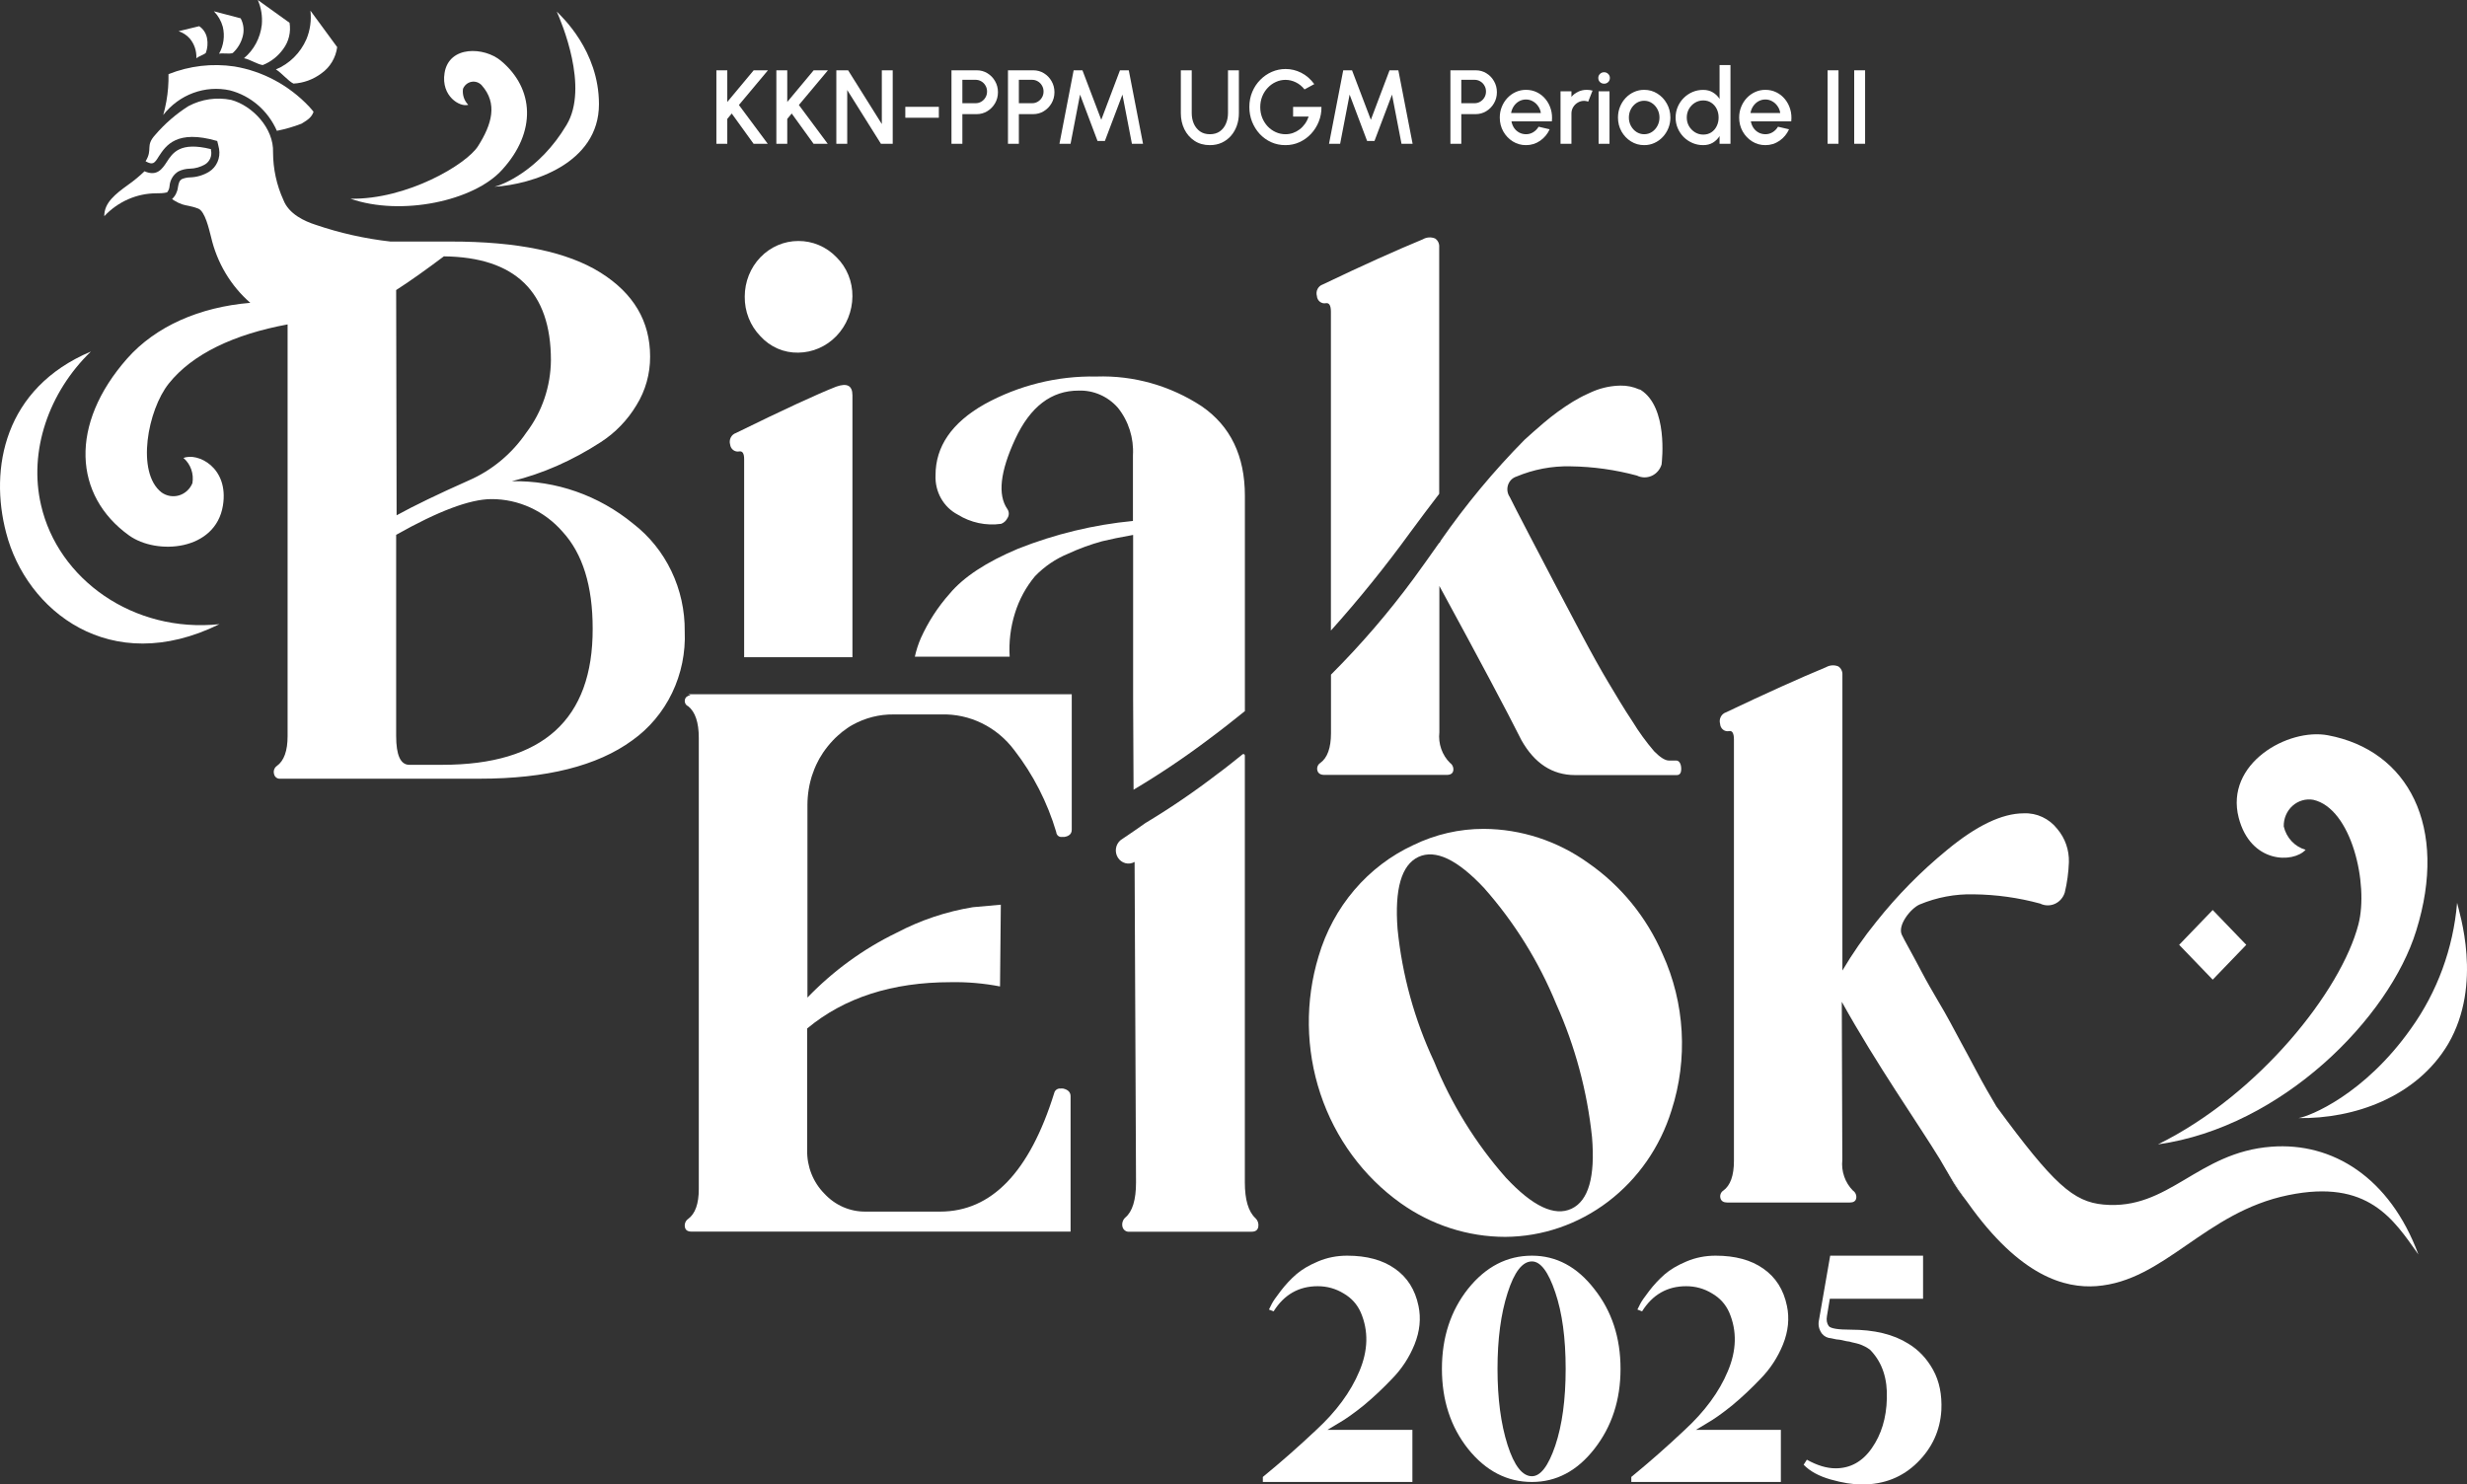 <svg width="334" height="201" viewBox="0 0 334 201" fill="none" xmlns="http://www.w3.org/2000/svg">
<rect x="0" y="0" width="334" height="201" fill="#333333" stroke="none"/>
<path d="M103.942 19.468H102.026L99.068 15.368L98.465 16.1V19.468H96.989V9.519H98.465V13.804L102.04 9.519H103.97L100.04 14.216L103.942 19.468Z" fill="white"/>
<path d="M112.061 19.468H110.146L107.188 15.368L106.584 16.1V19.468H105.109V9.519H106.584V13.804L110.16 9.519H112.09L108.159 14.216L112.061 19.468Z" fill="white"/>
<path d="M113.229 19.468V9.519H114.825L119.387 16.796V9.519H120.862V19.468H119.266L114.704 12.191V19.468H113.229Z" fill="white"/>
<path d="M122.568 14.465H127.108V15.943H122.568V14.465Z" fill="white"/>
<path d="M128.817 19.468V9.519H132.237C132.771 9.519 133.253 9.652 133.684 9.917C134.119 10.183 134.464 10.54 134.72 10.99C134.98 11.44 135.11 11.938 135.11 12.483C135.11 13.037 134.977 13.539 134.713 13.989C134.452 14.434 134.105 14.79 133.67 15.055C133.235 15.32 132.757 15.453 132.237 15.453H130.293V19.468H128.817ZM130.293 13.975H132.088C132.371 13.975 132.629 13.904 132.861 13.762C133.097 13.62 133.284 13.43 133.421 13.193C133.563 12.956 133.634 12.689 133.634 12.39C133.634 12.092 133.563 11.824 133.421 11.587C133.284 11.346 133.097 11.156 132.861 11.019C132.629 10.877 132.371 10.806 132.088 10.806H130.293V13.975Z" fill="white"/>
<path d="M136.466 19.468V9.519H139.885C140.42 9.519 140.902 9.652 141.333 9.917C141.768 10.183 142.113 10.54 142.368 10.99C142.629 11.44 142.759 11.938 142.759 12.483C142.759 13.037 142.626 13.539 142.361 13.989C142.101 14.434 141.754 14.79 141.318 15.055C140.883 15.32 140.406 15.453 139.885 15.453H137.941V19.468H136.466ZM137.941 13.975H139.736C140.02 13.975 140.278 13.904 140.51 13.762C140.746 13.62 140.933 13.43 141.07 13.193C141.212 12.956 141.283 12.689 141.283 12.39C141.283 12.092 141.212 11.824 141.07 11.587C140.933 11.346 140.746 11.156 140.51 11.019C140.278 10.877 140.02 10.806 139.736 10.806H137.941V13.975Z" fill="white"/>
<path d="M143.436 19.468L145.358 9.519H146.55L149.097 16.22L151.63 9.519H152.822L154.751 19.468H153.247L151.963 12.809L149.586 19.091H148.593L146.224 12.809L144.94 19.468H143.436Z" fill="white"/>
<path d="M163.8 19.653C163.005 19.653 162.312 19.458 161.721 19.07C161.134 18.681 160.678 18.16 160.352 17.507C160.03 16.848 159.869 16.119 159.869 15.318V9.519H161.345V15.318C161.345 15.839 161.439 16.317 161.629 16.753C161.823 17.184 162.102 17.53 162.466 17.791C162.835 18.047 163.279 18.175 163.8 18.175C164.334 18.175 164.783 18.047 165.147 17.791C165.512 17.53 165.786 17.184 165.97 16.753C166.16 16.317 166.254 15.839 166.254 15.318V9.519H167.73V15.318C167.73 15.92 167.638 16.483 167.453 17.009C167.269 17.53 167.004 17.99 166.659 18.388C166.313 18.786 165.899 19.096 165.417 19.319C164.935 19.541 164.395 19.653 163.8 19.653Z" fill="white"/>
<path d="M174.034 19.653C173.344 19.653 172.701 19.52 172.105 19.255C171.513 18.985 170.996 18.613 170.551 18.139C170.111 17.661 169.766 17.109 169.515 16.483C169.269 15.858 169.146 15.192 169.146 14.486C169.146 13.743 169.279 13.058 169.544 12.433C169.808 11.807 170.17 11.265 170.629 10.806C171.088 10.341 171.61 9.981 172.197 9.725C172.788 9.47 173.408 9.342 174.056 9.342C174.789 9.342 175.493 9.512 176.17 9.853C176.846 10.194 177.435 10.706 177.936 11.388L176.617 12.106C176.276 11.68 175.879 11.357 175.425 11.14C174.976 10.922 174.514 10.813 174.041 10.813C173.583 10.813 173.148 10.907 172.736 11.097C172.325 11.282 171.96 11.542 171.644 11.879C171.327 12.21 171.076 12.601 170.892 13.051C170.712 13.496 170.622 13.982 170.622 14.508C170.622 15.015 170.709 15.491 170.884 15.936C171.064 16.381 171.31 16.772 171.622 17.109C171.939 17.44 172.303 17.701 172.715 17.89C173.131 18.08 173.576 18.175 174.049 18.175C174.399 18.175 174.734 18.118 175.056 18.004C175.378 17.89 175.676 17.729 175.95 17.521C176.229 17.308 176.473 17.054 176.681 16.761C176.889 16.467 177.054 16.14 177.177 15.78H175.07V14.472H178.908C178.918 15.183 178.795 15.851 178.539 16.476C178.289 17.102 177.939 17.654 177.489 18.132C177.045 18.606 176.527 18.978 175.936 19.248C175.344 19.518 174.711 19.653 174.034 19.653Z" fill="white"/>
<path d="M179.933 19.468L181.856 9.519H183.048L185.595 16.22L188.127 9.519H189.319L191.249 19.468H189.745L188.461 12.809L186.084 19.091H185.091L182.721 12.809L181.437 19.468H179.933Z" fill="white"/>
<path d="M196.367 19.468V9.519H199.786C200.321 9.519 200.803 9.652 201.234 9.917C201.669 10.183 202.014 10.54 202.269 10.99C202.53 11.44 202.66 11.938 202.66 12.483C202.66 13.037 202.527 13.539 202.262 13.989C202.002 14.434 201.655 14.79 201.219 15.055C200.784 15.32 200.307 15.453 199.786 15.453H197.842V19.468H196.367ZM197.842 13.975H199.637C199.921 13.975 200.179 13.904 200.411 13.762C200.647 13.62 200.834 13.43 200.971 13.193C201.113 12.956 201.184 12.689 201.184 12.39C201.184 12.092 201.113 11.824 200.971 11.587C200.834 11.346 200.647 11.156 200.411 11.019C200.179 10.877 199.921 10.806 199.637 10.806H197.842V13.975Z" fill="white"/>
<path d="M206.597 19.653C205.944 19.653 205.348 19.485 204.809 19.148C204.274 18.812 203.846 18.362 203.525 17.798C203.208 17.23 203.05 16.602 203.05 15.915C203.05 15.394 203.142 14.908 203.326 14.458C203.511 14.003 203.764 13.605 204.085 13.264C204.412 12.918 204.79 12.648 205.22 12.454C205.651 12.26 206.11 12.163 206.597 12.163C207.141 12.163 207.64 12.277 208.094 12.504C208.548 12.727 208.936 13.037 209.257 13.435C209.579 13.828 209.815 14.283 209.967 14.799C210.118 15.311 210.163 15.856 210.101 16.434H204.632C204.693 16.761 204.811 17.057 204.986 17.322C205.166 17.582 205.393 17.788 205.667 17.94C205.946 18.092 206.256 18.17 206.597 18.175C206.956 18.175 207.283 18.085 207.576 17.905C207.874 17.724 208.117 17.476 208.307 17.158L209.803 17.507C209.52 18.137 209.092 18.653 208.519 19.056C207.947 19.454 207.306 19.653 206.597 19.653ZM204.582 15.304H208.612C208.564 14.963 208.444 14.655 208.25 14.38C208.061 14.1 207.822 13.88 207.533 13.719C207.249 13.553 206.937 13.47 206.597 13.47C206.261 13.47 205.949 13.551 205.66 13.712C205.376 13.873 205.14 14.093 204.951 14.373C204.766 14.648 204.643 14.958 204.582 15.304Z" fill="white"/>
<path d="M211.276 19.468V12.362H212.752V13.115C212.998 12.821 213.301 12.589 213.66 12.419C214.02 12.248 214.407 12.163 214.824 12.163C215.088 12.163 215.351 12.198 215.611 12.269L215.022 13.762C214.838 13.691 214.653 13.655 214.469 13.655C214.157 13.655 213.871 13.733 213.61 13.89C213.35 14.041 213.142 14.247 212.986 14.508C212.83 14.768 212.752 15.057 212.752 15.375V19.468H211.276Z" fill="white"/>
<path d="M216.431 12.362H217.907V19.468H216.431V12.362ZM217.183 11.331C216.956 11.331 216.767 11.258 216.615 11.111C216.464 10.964 216.388 10.78 216.388 10.557C216.388 10.339 216.464 10.157 216.615 10.01C216.767 9.858 216.954 9.782 217.176 9.782C217.393 9.782 217.578 9.858 217.729 10.01C217.881 10.157 217.956 10.339 217.956 10.557C217.956 10.78 217.881 10.964 217.729 11.111C217.583 11.258 217.4 11.331 217.183 11.331Z" fill="white"/>
<path d="M222.601 19.653C221.948 19.653 221.352 19.485 220.813 19.148C220.279 18.812 219.851 18.362 219.529 17.798C219.212 17.23 219.054 16.602 219.054 15.915C219.054 15.394 219.146 14.908 219.33 14.458C219.515 14.003 219.768 13.605 220.089 13.264C220.416 12.918 220.794 12.648 221.225 12.454C221.655 12.26 222.114 12.163 222.601 12.163C223.254 12.163 223.847 12.331 224.382 12.667C224.921 13.004 225.349 13.456 225.666 14.025C225.987 14.593 226.148 15.223 226.148 15.915C226.148 16.431 226.056 16.914 225.871 17.364C225.687 17.814 225.432 18.212 225.105 18.558C224.784 18.899 224.408 19.167 223.977 19.361C223.551 19.555 223.093 19.653 222.601 19.653ZM222.601 18.175C222.993 18.175 223.346 18.07 223.658 17.862C223.97 17.654 224.216 17.379 224.396 17.038C224.58 16.692 224.672 16.317 224.672 15.915C224.672 15.503 224.578 15.124 224.389 14.778C224.204 14.432 223.956 14.157 223.644 13.954C223.332 13.745 222.984 13.641 222.601 13.641C222.213 13.641 221.861 13.745 221.544 13.954C221.232 14.162 220.983 14.439 220.799 14.785C220.619 15.131 220.529 15.507 220.529 15.915C220.529 16.337 220.624 16.718 220.813 17.059C221.002 17.4 221.253 17.672 221.565 17.876C221.882 18.075 222.227 18.175 222.601 18.175Z" fill="white"/>
<path d="M232.807 8.809H234.283V19.468H232.807V18.423C232.575 18.793 232.273 19.091 231.899 19.319C231.525 19.541 231.088 19.653 230.586 19.653C230.071 19.653 229.588 19.555 229.139 19.361C228.69 19.167 228.293 18.899 227.947 18.558C227.607 18.212 227.34 17.814 227.146 17.364C226.952 16.914 226.855 16.431 226.855 15.915C226.855 15.399 226.952 14.915 227.146 14.465C227.34 14.01 227.607 13.613 227.947 13.271C228.293 12.926 228.69 12.655 229.139 12.461C229.588 12.267 230.071 12.17 230.586 12.17C231.088 12.17 231.525 12.284 231.899 12.511C232.273 12.734 232.575 13.027 232.807 13.392V8.809ZM230.601 18.224C231.017 18.224 231.381 18.122 231.693 17.919C232.005 17.71 232.247 17.431 232.417 17.08C232.592 16.73 232.679 16.341 232.679 15.915C232.679 15.484 232.592 15.093 232.417 14.742C232.242 14.392 231.998 14.115 231.686 13.911C231.379 13.703 231.017 13.598 230.601 13.598C230.189 13.598 229.813 13.703 229.473 13.911C229.137 14.119 228.867 14.399 228.664 14.749C228.465 15.1 228.366 15.489 228.366 15.915C228.366 16.346 228.468 16.737 228.671 17.087C228.879 17.433 229.151 17.71 229.487 17.919C229.827 18.122 230.199 18.224 230.601 18.224Z" fill="white"/>
<path d="M239.007 19.653C238.354 19.653 237.758 19.485 237.219 19.148C236.685 18.812 236.256 18.362 235.935 17.798C235.618 17.23 235.46 16.602 235.46 15.915C235.46 15.394 235.552 14.908 235.736 14.458C235.921 14.003 236.174 13.605 236.495 13.264C236.822 12.918 237.2 12.648 237.63 12.454C238.061 12.26 238.52 12.163 239.007 12.163C239.551 12.163 240.05 12.277 240.504 12.504C240.958 12.727 241.346 13.037 241.667 13.435C241.989 13.828 242.225 14.283 242.377 14.799C242.528 15.311 242.573 15.856 242.511 16.434H237.042C237.103 16.761 237.221 17.057 237.396 17.322C237.576 17.582 237.803 17.788 238.077 17.94C238.356 18.092 238.666 18.17 239.007 18.175C239.366 18.175 239.693 18.085 239.986 17.905C240.284 17.724 240.527 17.476 240.717 17.158L242.213 17.507C241.93 18.137 241.502 18.653 240.929 19.056C240.357 19.454 239.716 19.653 239.007 19.653ZM236.992 15.304H241.022C240.974 14.963 240.854 14.655 240.66 14.38C240.471 14.1 240.232 13.88 239.943 13.719C239.659 13.553 239.347 13.47 239.007 13.47C238.671 13.47 238.359 13.551 238.07 13.712C237.787 13.873 237.55 14.093 237.361 14.373C237.176 14.648 237.053 14.958 236.992 15.304Z" fill="white"/>
<path d="M247.433 19.468V9.519H248.908V19.468H247.433Z" fill="white"/>
<path d="M251.035 19.468V9.519H252.511V19.468H251.035Z" fill="white"/>
<path d="M109.317 108.995V135.069C112.819 131.436 116.906 128.467 121.393 126.294C124.639 124.586 128.124 123.418 131.719 122.835L135.499 122.496L135.391 133.565C133.193 133.14 130.959 132.947 128.724 132.988C120.786 132.988 114.304 135.078 109.28 139.256V155.74C109.26 156.834 109.456 157.92 109.857 158.931C110.258 159.943 110.855 160.858 111.611 161.619C112.328 162.397 113.191 163.015 114.146 163.433C115.102 163.851 116.13 164.062 117.167 164.051H127.275C134.239 164.051 139.388 158.707 142.721 148.018C142.762 147.828 142.867 147.66 143.018 147.545C143.169 147.429 143.356 147.375 143.543 147.392C143.675 147.375 143.809 147.375 143.941 147.392C144.605 147.542 144.943 147.893 144.943 148.432V166.759H93.617C93.097 166.759 92.795 166.558 92.723 166.132C92.685 165.925 92.707 165.711 92.787 165.516C92.866 165.322 93 165.157 93.17 165.042C94.124 164.34 94.607 162.998 94.607 160.993V99.895C94.607 97.814 94.124 96.385 93.17 95.62C93.009 95.553 92.877 95.43 92.795 95.272C92.713 95.114 92.688 94.931 92.723 94.755C92.795 94.404 93.061 94.204 93.496 94.116L93.17 94.003H145.101V112.342C145.101 112.881 144.774 113.207 144.11 113.32H143.784C143.69 113.334 143.594 113.328 143.502 113.301C143.411 113.275 143.325 113.229 143.251 113.167C143.177 113.104 143.117 113.027 143.074 112.939C143.03 112.851 143.005 112.754 142.999 112.656C141.799 108.623 139.873 104.863 137.323 101.574C136.158 100.019 134.657 98.77 132.941 97.93C131.224 97.089 129.341 96.68 127.444 96.736H120.995C119.05 96.71 117.13 97.198 115.415 98.152C115.179 98.282 114.95 98.424 114.727 98.579C114.252 98.893 113.803 99.25 113.386 99.644C113.169 99.844 112.952 100.045 112.747 100.271C112.267 100.782 111.827 101.331 111.43 101.913C111.321 102.07 111.22 102.233 111.128 102.402C111.008 102.582 110.899 102.771 110.802 102.966L110.512 103.542C110.317 103.948 110.148 104.367 110.005 104.796C109.551 106.146 109.319 107.566 109.317 108.995Z" fill="white"/>
<path d="M109.96 104.839C110.103 104.409 110.273 103.989 110.469 103.581C110.287 103.984 110.129 104.386 109.984 104.839H109.96Z" fill="white"/>
<path d="M113.341 99.723C113.759 99.327 114.209 98.97 114.686 98.654C114.213 98.976 113.764 99.333 113.341 99.723Z" fill="white"/>
<path d="M108.076 47.748C110.017 47.728 111.872 46.919 113.243 45.493C114.614 44.068 115.391 42.14 115.407 40.126C115.419 39.135 115.234 38.153 114.861 37.24C114.489 36.327 113.939 35.505 113.245 34.824C112.566 34.121 111.76 33.566 110.873 33.189C109.985 32.813 109.035 32.623 108.076 32.63C106.155 32.63 104.312 33.422 102.953 34.833C101.594 36.243 100.83 38.157 100.83 40.151C100.816 41.147 100.995 42.136 101.359 43.058C101.722 43.98 102.261 44.816 102.944 45.517C103.601 46.241 104.397 46.814 105.281 47.199C106.166 47.583 107.118 47.77 108.076 47.748Z" fill="white"/>
<path d="M100.084 61.123C100.518 61.048 100.748 61.386 100.748 62.163V88.989H115.409V53.514C115.409 52.198 114.673 51.822 113.187 52.361C110.675 53.351 106.146 55.432 99.637 58.629C99.333 58.729 99.08 58.951 98.933 59.244C98.786 59.538 98.757 59.88 98.852 60.195C98.869 60.343 98.915 60.484 98.988 60.612C99.06 60.74 99.157 60.851 99.273 60.938C99.388 61.025 99.52 61.086 99.66 61.118C99.799 61.15 99.944 61.152 100.084 61.123Z" fill="white"/>
<path d="M225.092 129.177C228.115 135.807 228.548 143.395 226.299 150.35C224.765 155.3 221.764 159.621 217.723 162.696C213.683 165.771 208.81 167.443 203.8 167.473C198.743 167.471 193.804 165.88 189.634 162.91C184.574 159.307 180.763 154.112 178.762 148.091C176.762 142.069 176.678 135.54 178.523 129.466C179.5 126.152 181.151 123.095 183.363 120.5C185.576 117.905 188.299 115.833 191.349 114.423C194.338 112.97 197.6 112.221 200.902 112.229C205.948 112.257 210.868 113.865 215.019 116.842C219.427 119.89 222.918 124.165 225.092 129.177ZM203.872 159.45C207.496 163.336 210.458 164.74 212.761 163.662C215.056 162.584 215.986 159.363 215.539 153.972C214.884 147.743 213.252 141.667 210.708 135.984C208.336 130.195 205.028 124.87 200.926 120.239C197.303 116.37 194.34 114.966 192.037 116.027C189.742 117.106 188.8 120.365 189.211 125.78C189.833 132.014 191.505 138.085 194.15 143.718C196.5 149.501 199.788 154.823 203.872 159.45Z" fill="white"/>
<path d="M263.505 158.373C263.674 158.661 263.807 158.924 263.928 159.163C264.647 160.484 265.497 161.723 266.464 162.861C265.466 161.523 264.479 160.028 263.505 158.373Z" fill="white"/>
<path d="M327.419 169.856C324.062 165.117 320.62 159.602 309.811 161.82C298.459 164.14 293.084 173.453 283.809 174.143C279.595 174.444 273.532 172.889 266.419 162.861C265.452 161.524 264.466 160.028 263.46 158.373L262.638 156.957C259.788 152.294 254.04 144.095 249.354 135.646L249.426 157.057C249.345 157.817 249.433 158.585 249.682 159.304C249.931 160.023 250.335 160.674 250.863 161.206C251.028 161.315 251.159 161.471 251.238 161.656C251.318 161.841 251.343 162.047 251.31 162.247C251.238 162.635 250.936 162.823 250.429 162.823H233.871C233.352 162.823 233.038 162.635 232.929 162.247C232.874 162.053 232.882 161.846 232.952 161.658C233.022 161.47 233.15 161.311 233.316 161.206C234.27 160.517 234.753 159.175 234.753 157.17V100.146C234.753 99.306 234.535 98.892 234.089 98.993C233.946 99.022 233.799 99.018 233.658 98.983C233.517 98.948 233.384 98.882 233.27 98.789C233.155 98.697 233.062 98.58 232.994 98.446C232.927 98.312 232.889 98.165 232.881 98.015C232.789 97.702 232.819 97.365 232.963 97.075C233.107 96.784 233.355 96.564 233.654 96.46C239.137 93.853 243.658 91.814 247.216 90.343C247.469 90.198 247.749 90.112 248.037 90.093C248.326 90.073 248.614 90.12 248.883 90.23C249.067 90.352 249.217 90.524 249.314 90.727C249.412 90.93 249.455 91.157 249.438 91.384V131.409C250.814 129.082 252.357 126.866 254.052 124.778C256.879 121.226 260.061 117.994 263.544 115.138C267.57 111.795 271.052 110.124 273.991 110.124C274.858 110.084 275.721 110.256 276.512 110.626C277.303 110.996 277.999 111.554 278.544 112.255C279.595 113.496 280.152 115.104 280.102 116.755C280.052 118.134 279.866 119.503 279.546 120.842C279.441 121.182 279.268 121.495 279.037 121.761C278.807 122.026 278.524 122.236 278.208 122.379C277.893 122.521 277.551 122.592 277.207 122.586C276.863 122.581 276.524 122.499 276.213 122.346C273.275 121.546 270.253 121.125 267.216 121.093C264.707 121.028 262.212 121.498 259.885 122.472C258.677 123.011 256.902 125.242 257.47 126.546C257.832 127.323 258.75 128.89 260.151 131.56C261.551 134.23 263.158 136.737 264.039 138.429C264.921 140.122 266.092 142.19 267.53 144.923C268.544 146.841 269.474 148.445 270.295 149.824C278.036 160.379 280.718 162.723 284.788 163.099C293.64 163.914 297.492 156.004 307.528 155.264C315.741 154.638 323.53 159.364 327.419 169.856Z" fill="white"/>
<path d="M292.162 154.95C305.906 148.169 316.98 134.104 319.299 125.166C320.712 119.726 318.381 109.472 313.188 108.293C312.689 108.206 312.177 108.235 311.689 108.378C311.201 108.52 310.75 108.773 310.368 109.118C309.986 109.464 309.682 109.892 309.478 110.374C309.275 110.856 309.177 111.378 309.191 111.904C309.367 112.656 309.735 113.347 310.255 113.902C310.775 114.458 311.43 114.858 312.15 115.063C310.447 116.905 304.698 116.918 303.092 110.725C301.196 103.38 309.758 98.541 315.169 99.556C326.038 101.587 331.521 111.916 327.125 126.019C323.49 137.802 308.973 152.581 292.162 154.95Z" fill="white"/>
<path d="M47.444 26.904C55.101 27.041 63.145 22.265 64.715 19.796C66.599 16.825 67.42 14.005 65.198 11.523C65.019 11.338 64.799 11.201 64.558 11.124C64.317 11.047 64.061 11.033 63.814 11.082C63.566 11.132 63.333 11.244 63.137 11.408C62.94 11.572 62.785 11.783 62.685 12.024C62.63 12.418 62.665 12.82 62.789 13.198C62.913 13.575 63.122 13.916 63.398 14.193C62.275 14.543 59.691 13.027 60.186 9.893C60.777 6.132 65.572 6.333 67.83 8.238C72.335 11.999 72.661 17.865 67.987 22.98C64.195 27.217 54.316 29.31 47.444 26.904Z" fill="white"/>
<path d="M311.174 151.39C312.696 151.165 320.111 148.194 326.415 139.269C329.976 134.304 332.138 128.411 332.659 122.245C332.925 123.499 336.185 133.239 331.451 141.349C327.176 148.545 318.734 151.503 311.174 151.39Z" fill="white"/>
<path d="M66.95 25.286C67.941 25.06 72.989 23.155 76.708 16.912C79.776 11.798 75.996 2.973 75.38 1.569C75.996 2.208 81.092 6.834 81.092 14.104C81.092 22.19 71.95 24.985 66.95 25.286Z" fill="white"/>
<path d="M299.573 123.215L295.03 127.931L299.573 132.646L304.116 127.931L299.573 123.215Z" fill="white"/>
<path d="M22.573 21.937C21.981 22.839 21.268 23.942 19.566 23.19C18.879 23.854 18.144 24.461 17.368 25.008C15.629 26.262 14.095 27.452 14.119 29.27C15.035 28.294 16.13 27.517 17.339 26.985C18.548 26.453 19.847 26.178 21.16 26.174C21.619 26.174 22.102 26.174 22.621 26.048C22.826 25.799 22.945 25.486 22.959 25.158C22.994 24.756 23.121 24.367 23.332 24.027C23.542 23.686 23.828 23.404 24.167 23.203C24.648 22.971 25.17 22.847 25.701 22.839C26.429 22.824 27.143 22.621 27.778 22.25C28.09 22.057 28.334 21.766 28.476 21.419C28.617 21.071 28.648 20.686 28.563 20.32V20.194C24.384 19.154 23.382 20.683 22.573 21.937Z" fill="white"/>
<path d="M85.747 70.925C81.075 67.079 75.26 65.04 69.298 65.159C71.387 64.644 73.431 63.947 75.409 63.078C77.468 62.168 79.455 61.091 81.351 59.857C83.31 58.591 84.963 56.876 86.181 54.842C87.393 52.884 88.031 50.602 88.017 48.274C88.017 43.502 85.775 39.712 81.29 36.904C76.806 34.096 70.047 32.696 61.013 32.705H52.861C49.417 32.318 46.02 31.557 42.729 30.436C41.243 29.959 39.106 28.994 38.369 27.076C37.45 25.062 36.972 22.862 36.968 20.633C37.089 17.361 34.154 14.29 31.292 13.525C29.331 13.126 27.298 13.422 25.519 14.365C23.84 15.427 22.322 16.741 21.014 18.264C19.625 19.793 20.737 20.169 19.71 21.837C20.7 22.388 20.918 22.125 21.509 21.16C22.464 19.706 23.925 17.499 29.408 19.091C29.408 19.091 29.661 20.069 29.661 20.169C29.762 20.765 29.687 21.378 29.445 21.929C29.204 22.479 28.808 22.941 28.309 23.253C27.52 23.733 26.626 23.996 25.712 24.018C25.344 24.028 24.981 24.105 24.637 24.243C24.275 24.456 24.203 24.757 24.094 25.334C24.025 25.955 23.742 26.529 23.297 26.951L23.587 27.151C23.937 27.37 24.309 27.547 24.698 27.678C25.217 27.854 25.906 27.879 26.835 28.242C27.765 28.606 28.285 30.987 28.575 32.09C29.378 35.576 31.241 38.701 33.888 41.003C26.992 41.58 21.087 44.187 17.234 48.525C9.324 57.487 9.988 67.115 17.464 72.492C21.208 75.188 29.178 74.611 30.181 68.456C31.026 63.266 26.727 61.236 24.843 62.013C25.316 62.419 25.678 62.95 25.89 63.548C26.102 64.147 26.157 64.794 26.05 65.422C25.886 65.819 25.639 66.173 25.327 66.459C25.015 66.744 24.646 66.955 24.247 67.075C23.847 67.194 23.427 67.221 23.016 67.152C22.605 67.083 22.215 66.92 21.872 66.676C18.382 63.968 20.012 55.482 22.85 51.934C26.05 47.923 31.69 45.265 38.937 43.924V99.669C38.937 101.662 38.453 103.016 37.487 103.706C37.319 103.821 37.191 103.989 37.121 104.185C37.051 104.381 37.044 104.596 37.101 104.796C37.139 104.991 37.245 105.164 37.399 105.282C37.553 105.4 37.744 105.455 37.934 105.436H64.926C73.976 105.436 80.868 103.706 85.602 100.246C87.897 98.614 89.754 96.402 90.996 93.818C92.239 91.234 92.826 88.364 92.703 85.479C92.73 82.656 92.113 79.866 90.904 77.337C89.696 74.808 87.928 72.611 85.747 70.925ZM53.634 39.273C55.591 38.02 57.716 36.49 60.095 34.71C69.757 34.819 74.588 39.507 74.588 48.775C74.555 52.336 73.383 55.785 71.254 58.578C69.296 61.447 66.601 63.687 63.477 65.046C59.322 66.893 56.062 68.469 53.695 69.772L53.634 39.273ZM59.854 103.555H55.409C54.226 103.555 53.634 102.252 53.634 99.644V72.417C59.334 69.2 63.63 67.587 66.52 67.579C68.341 67.571 70.142 67.962 71.807 68.727C73.472 69.491 74.963 70.612 76.182 72.016C78.887 74.974 80.24 79.337 80.24 85.103C80.28 97.413 73.485 103.564 59.854 103.555Z" fill="white"/>
<path d="M22.1 15.569C23.164 14.204 24.571 13.17 26.165 12.582C27.759 11.994 29.478 11.873 31.134 12.235C32.521 12.595 33.812 13.274 34.911 14.222C36.011 15.17 36.891 16.363 37.486 17.712C38.621 17.489 39.736 17.166 40.819 16.747C41.81 16.171 42.232 15.782 42.45 15.13C42.317 14.967 42.112 14.716 41.846 14.428C39.122 11.544 35.579 9.642 31.738 9C28.726 8.553 25.654 8.911 22.813 10.041C22.837 11.276 22.74 12.511 22.523 13.726C22.402 14.416 22.257 15.005 22.1 15.569Z" fill="white"/>
<path d="M37.353 9.4C39.186 8.642 40.666 7.178 41.483 5.314C41.991 4.095 42.178 2.759 42.027 1.44L45.65 6.379C45.555 7.092 45.316 7.776 44.95 8.387C44.584 8.999 44.098 9.523 43.525 9.927C42.416 10.761 41.099 11.244 39.732 11.318C39.008 10.967 38.114 9.852 37.353 9.4Z" fill="white"/>
<path d="M33.029 7.885C34.375 6.764 35.243 5.139 35.444 3.36C35.55 2.21 35.362 1.051 34.901 0L39.2 3.084C39.303 3.702 39.281 4.335 39.135 4.943C38.989 5.552 38.724 6.122 38.355 6.619C37.648 7.614 36.679 8.376 35.565 8.812C34.792 8.687 33.778 8.01 33.029 7.885Z" fill="white"/>
<path d="M29.659 7.269C30.278 6.173 30.46 4.868 30.166 3.634C29.948 2.835 29.531 2.109 28.959 1.528L32.582 2.481C32.785 2.859 32.913 3.276 32.959 3.707C33.004 4.137 32.967 4.573 32.847 4.988C32.615 5.839 32.149 6.601 31.507 7.182C31.024 7.345 30.178 7.157 29.659 7.269Z" fill="white"/>
<path d="M26.584 7.884C26.632 6.907 26.311 5.95 25.69 5.214C25.279 4.752 24.759 4.411 24.18 4.224L26.97 3.547C27.245 3.731 27.482 3.972 27.664 4.254C27.847 4.537 27.973 4.855 28.033 5.189C28.157 5.853 28.099 6.539 27.864 7.17C27.55 7.433 26.91 7.621 26.584 7.884Z" fill="white"/>
<path d="M12.308 47.596C6.583 53.125 3.854 61.097 5.557 68.393C7.851 78.421 18.044 85.742 29.711 84.513C14.904 91.809 3.552 82.658 0.835 72.154C-1.46 63.454 0.545 52.561 12.308 47.596Z" fill="white"/>
<path d="M170.36 166.096C170.287 166.548 169.986 166.773 169.466 166.773H152.921C152.71 166.801 152.496 166.748 152.32 166.623C152.144 166.498 152.018 166.311 151.967 166.096C151.914 165.87 151.924 165.632 151.994 165.411C152.065 165.189 152.193 164.993 152.365 164.843C153.319 164.04 153.803 162.461 153.803 160.117L153.609 116.706C153.231 116.923 152.787 116.983 152.367 116.875C151.948 116.766 151.583 116.497 151.347 116.122C151.11 115.746 151.019 115.292 151.091 114.849C151.164 114.407 151.394 114.009 151.737 113.736L153.585 112.482L155.07 111.442C155.152 111.405 155.229 111.359 155.3 111.304C158.581 109.322 161.754 107.155 164.805 104.81C166.012 103.933 167.087 103.043 168.222 102.14C168.25 102.117 168.284 102.102 168.32 102.098C168.355 102.093 168.391 102.099 168.424 102.115C168.457 102.13 168.484 102.155 168.504 102.186C168.524 102.217 168.535 102.253 168.536 102.291V160.092C168.536 162.423 169.007 164.053 169.974 164.943C170.127 165.085 170.243 165.266 170.311 165.467C170.379 165.669 170.396 165.886 170.36 166.096Z" fill="white"/>
<path d="M137.408 83.035C137.977 81.19 138.902 79.484 140.125 78.02C141.408 76.691 142.942 75.649 144.63 74.962C146.102 74.281 147.625 73.724 149.183 73.294C150.294 73.019 151.707 72.731 153.41 72.43V94.642L153.47 106.927C157.002 104.829 160.421 102.532 163.711 100.045C165.402 98.792 166.984 97.538 168.542 96.285C168.542 95.921 168.542 95.52 168.542 95.031V67.127C168.542 61.737 166.598 57.7 162.709 55.018C158.449 52.216 153.475 50.81 148.434 50.981C143.152 50.876 137.931 52.17 133.266 54.742C128.853 57.249 126.651 60.458 126.659 64.369C126.614 65.459 126.873 66.538 127.404 67.479C127.935 68.419 128.717 69.181 129.655 69.672C131.424 70.774 133.503 71.217 135.548 70.925C135.907 70.792 136.204 70.523 136.381 70.173C136.509 69.991 136.578 69.772 136.578 69.546C136.578 69.321 136.509 69.102 136.381 68.92C135.053 67.006 135.407 63.851 137.444 59.455C139.481 55.06 142.351 52.87 146.055 52.887C147.043 52.855 148.025 53.045 148.936 53.443C149.846 53.841 150.664 54.438 151.333 55.193C152.788 56.993 153.523 59.304 153.386 61.649V70.537C148.06 71.049 142.826 72.314 137.831 74.297C133.531 76.103 130.44 78.137 128.556 80.402C126.971 82.186 125.66 84.211 124.667 86.407C124.319 87.213 124.048 88.053 123.858 88.914H136.695C136.574 86.925 136.815 84.93 137.408 83.035Z" fill="white"/>
<path d="M179.511 41.053C179.958 40.978 180.187 41.367 180.187 42.207V85.379C183.98 81.149 187.56 76.718 190.912 72.104C192.289 70.224 193.605 68.494 194.849 66.864V33.444C194.866 33.218 194.823 32.991 194.725 32.788C194.627 32.585 194.478 32.413 194.293 32.291C194.025 32.178 193.736 32.13 193.448 32.15C193.159 32.169 192.878 32.256 192.627 32.404C189.076 33.871 184.547 35.901 179.076 38.521C178.776 38.622 178.525 38.842 178.378 39.132C178.231 39.423 178.2 39.761 178.291 40.076C178.301 40.227 178.341 40.374 178.409 40.508C178.478 40.641 178.573 40.758 178.688 40.851C178.804 40.943 178.937 41.009 179.079 41.044C179.221 41.079 179.368 41.082 179.511 41.053Z" fill="white"/>
<path d="M226.96 102.979H225.957C225.438 102.979 224.75 102.541 223.953 101.726C222.87 100.466 221.888 99.116 221.018 97.689C219.81 95.884 218.772 94.104 217.733 92.374C216.694 90.644 215.463 88.426 214.013 85.693L210.511 79.062C209.629 77.369 208.47 75.176 207.069 72.48C205.668 69.785 204.775 68.068 204.4 67.291C204.241 67.06 204.136 66.793 204.095 66.512C204.055 66.231 204.079 65.944 204.166 65.674C204.254 65.405 204.401 65.161 204.597 64.962C204.793 64.764 205.032 64.617 205.294 64.533C207.62 63.555 210.115 63.081 212.624 63.142C215.661 63.18 218.682 63.601 221.622 64.395C221.932 64.548 222.27 64.63 222.614 64.637C222.957 64.643 223.298 64.573 223.614 64.432C223.929 64.291 224.212 64.082 224.443 63.818C224.675 63.554 224.849 63.242 224.955 62.903C225.027 62.327 225.825 55.156 222.141 52.8L222.02 52.737H221.948C221.145 52.374 220.276 52.194 219.4 52.211C218.185 52.231 216.983 52.473 215.849 52.925C215.535 53.05 215.221 53.201 214.895 53.351L214.364 53.602L213.905 53.84L212.938 54.392C211.545 55.25 210.217 56.218 208.965 57.287C208.071 58.052 207.214 58.804 206.405 59.544C202.24 63.763 198.434 68.347 195.028 73.245C195.028 73.345 194.908 73.458 194.859 73.546V73.483C193.652 75.226 192.444 76.868 191.429 78.284C188.01 82.927 184.255 87.294 180.198 91.346V99.269C180.198 101.262 179.715 102.616 178.749 103.305C178.583 103.41 178.455 103.569 178.385 103.757C178.315 103.945 178.307 104.152 178.362 104.346C178.471 104.722 178.785 104.922 179.304 104.922H195.874C196.393 104.922 196.683 104.722 196.755 104.346C196.788 104.147 196.764 103.943 196.687 103.759C196.609 103.574 196.482 103.416 196.321 103.305C195.786 102.778 195.376 102.128 195.125 101.408C194.873 100.688 194.786 99.917 194.871 99.156V79.337C200.354 89.416 204.058 96.377 205.982 100.221C207.753 103.364 210.169 104.939 213.228 104.947H227.008C227.455 104.947 227.648 104.621 227.612 103.97C227.576 103.318 227.274 102.979 226.96 102.979Z" fill="white"/>
<path d="M191.221 200.66H170.973V199.979C173.466 197.936 175.861 195.828 178.16 193.656C180.911 191.127 182.87 188.468 184.035 185.68C185.233 182.859 185.298 180.2 184.229 177.703C183.744 176.601 182.967 175.742 181.899 175.126C180.83 174.477 179.665 174.153 178.402 174.153C175.845 174.153 173.854 175.288 172.43 177.557L171.799 177.314C171.896 177.12 172.025 176.86 172.187 176.536C172.349 176.212 172.754 175.628 173.401 174.785C174.049 173.942 174.745 173.196 175.489 172.548C176.234 171.899 177.221 171.316 178.451 170.797C179.681 170.278 180.992 170.019 182.384 170.019C185.039 170.019 187.191 170.602 188.842 171.77C190.525 172.937 191.594 174.623 192.047 176.828C192.403 178.514 192.225 180.249 191.513 182.032C190.801 183.783 189.797 185.323 188.502 186.652C187.24 187.982 185.945 189.198 184.618 190.3C183.291 191.37 182.141 192.181 181.17 192.732L179.714 193.607H191.221V200.66Z" fill="white"/>
<path d="M215.854 174.542C218.218 177.525 219.399 181.124 219.399 185.339C219.399 189.554 218.218 193.17 215.854 196.185C213.524 199.168 210.707 200.66 207.406 200.66C204.039 200.66 201.158 199.168 198.763 196.185C196.399 193.202 195.218 189.587 195.218 185.339C195.218 181.092 196.399 177.476 198.763 174.493C201.158 171.51 204.039 170.019 207.406 170.019C210.707 170.019 213.524 171.527 215.854 174.542ZM210.562 195.747C211.501 192.959 211.97 189.489 211.97 185.339C211.97 181.189 211.501 177.736 210.562 174.98C209.623 172.191 208.571 170.797 207.406 170.797C206.111 170.797 205.01 172.224 204.104 175.077C203.197 177.898 202.744 181.319 202.744 185.339C202.744 189.36 203.197 192.797 204.104 195.65C205.01 198.471 206.111 199.881 207.406 199.881C208.571 199.881 209.623 198.503 210.562 195.747Z" fill="white"/>
<path d="M241.106 200.66H220.858V199.979C223.35 197.936 225.746 195.828 228.044 193.656C230.796 191.127 232.754 188.468 233.919 185.68C235.117 182.859 235.182 180.2 234.114 177.703C233.628 176.601 232.851 175.742 231.783 175.126C230.715 174.477 229.549 174.153 228.287 174.153C225.729 174.153 223.739 175.288 222.314 177.557L221.683 177.314C221.78 177.12 221.91 176.86 222.072 176.536C222.233 176.212 222.638 175.628 223.285 174.785C223.933 173.942 224.629 173.196 225.373 172.548C226.118 171.899 227.105 171.316 228.335 170.797C229.565 170.278 230.876 170.019 232.268 170.019C234.923 170.019 237.076 170.602 238.726 171.77C240.41 172.937 241.478 174.623 241.931 176.828C242.287 178.514 242.109 180.249 241.397 182.032C240.685 183.783 239.681 185.323 238.387 186.652C237.124 187.982 235.829 189.198 234.502 190.3C233.175 191.37 232.026 192.181 231.055 192.732L229.598 193.607H241.106V200.66Z" fill="white"/>
<path d="M262.836 190.932C262.674 193.688 261.589 196.055 259.582 198.033C257.575 200.011 255.083 201 252.105 201C250.842 201 249.418 200.773 247.832 200.319C246.245 199.865 245.031 199.2 244.19 198.325L244.627 197.644C246.019 198.422 247.314 198.811 248.511 198.811C250.518 198.811 252.153 197.904 253.416 196.088C254.71 194.24 255.39 192.002 255.455 189.376C255.552 186.717 254.856 184.577 253.367 182.956C253.27 182.826 253.14 182.713 252.979 182.616C252.849 182.518 252.687 182.421 252.493 182.324C252.299 182.226 252.121 182.145 251.959 182.081C251.797 182.016 251.587 181.951 251.328 181.886C251.069 181.821 250.858 181.773 250.696 181.74C250.535 181.675 250.292 181.627 249.968 181.594C249.677 181.529 249.466 181.481 249.337 181.448C249.207 181.416 248.965 181.383 248.608 181.351C248.252 181.286 248.026 181.238 247.929 181.205C247.411 181.173 246.99 180.962 246.666 180.573C246.245 179.989 246.116 179.357 246.278 178.676L247.783 170.019H260.359V175.855H247.734L247.346 178.19C247.249 178.741 247.33 179.195 247.589 179.551C247.848 179.876 248.835 180.038 250.551 180.038C253.755 180.038 256.361 180.67 258.368 181.935C259.76 182.778 260.877 183.961 261.719 185.485C262.56 187.009 262.933 188.825 262.836 190.932Z" fill="white"/>
</svg>
